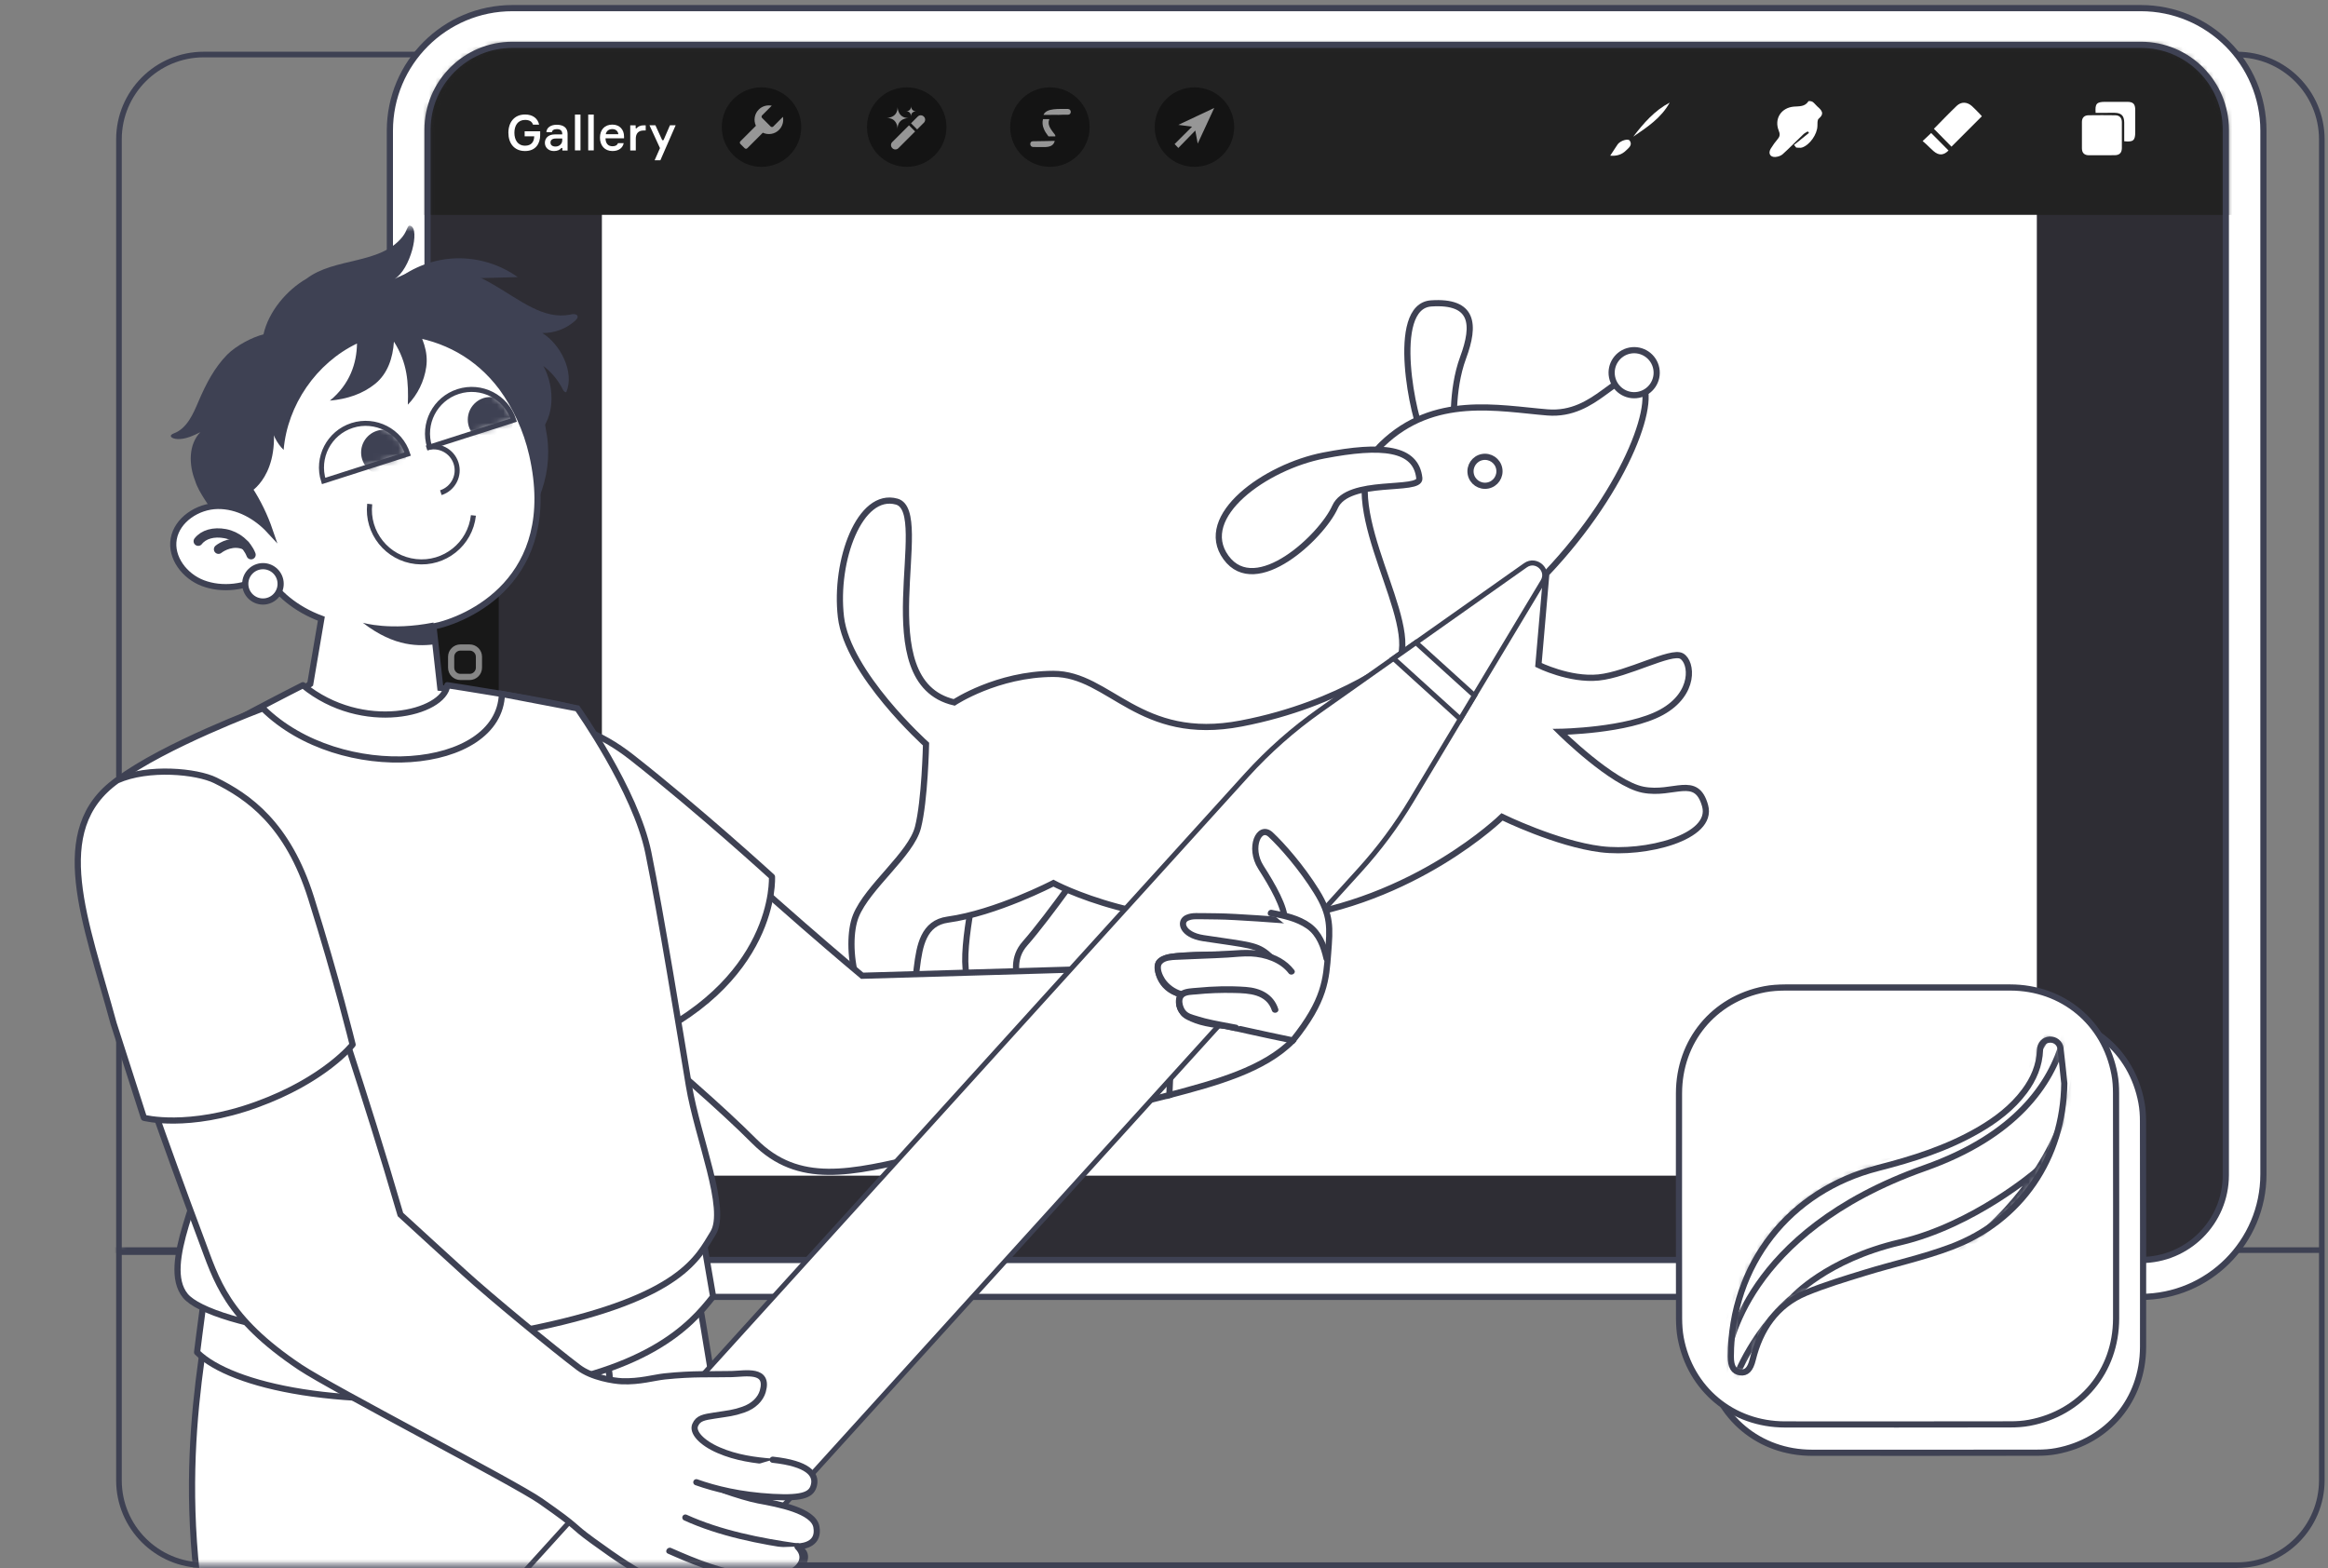 <svg width="377" height="254" viewBox="0 0 377 254" fill="none" xmlns="http://www.w3.org/2000/svg">
<rect x="0" y="0" width="377" height="254" fill="#808080" stroke="none"/>
<mask id="mask0_5287_17355" style="mask-type:luminance" maskUnits="userSpaceOnUse" x="19" y="8" width="357" height="246">
<path d="M362.256 253.492H33.001C25.413 253.492 19.262 247.342 19.262 239.754V22.575C19.262 14.987 25.413 8.836 33.001 8.836H362.256C369.844 8.836 375.995 14.987 375.995 22.575V239.743C375.995 247.331 369.844 253.492 362.256 253.492Z" fill="white"/>
</mask>
<g mask="url(#mask0_5287_17355)">
<path d="M388.771 202.465H8.734V265.558H388.771V202.465Z" stroke="#3E4153" stroke-width="0.91" stroke-miterlimit="10"/>
</g>
<path d="M362.258 253.489H33.002C25.414 253.489 19.264 247.338 19.264 239.75V22.571C19.264 14.983 25.414 8.832 33.002 8.832H362.258C369.846 8.832 375.997 14.983 375.997 22.571V239.739C375.997 247.327 369.846 253.489 362.258 253.489Z" stroke="#3E4153" stroke-width="0.91" stroke-miterlimit="10"/>
<path d="M19.268 202.789H255.427" stroke="#3E4153" stroke-width="0.902" stroke-miterlimit="10"/>
<path d="M346.695 210.041H82.984C72.025 210.041 63.137 201.153 63.137 190.193V21.164C63.137 10.204 72.025 1.316 82.984 1.316H346.695C357.655 1.316 366.542 10.204 366.542 21.164V190.183C366.542 201.153 357.655 210.041 346.695 210.041Z" fill="white" stroke="#3E4153" stroke-miterlimit="10"/>
<path d="M346.716 204.065H82.973C75.385 204.065 69.234 197.914 69.234 190.326V21C69.234 13.412 75.385 7.262 82.973 7.262H346.716C354.304 7.262 360.455 13.412 360.455 21V190.326C360.444 197.925 354.294 204.065 346.716 204.065Z" fill="#2E2D34"/>
<mask id="mask1_5287_17355" style="mask-type:luminance" maskUnits="userSpaceOnUse" x="69" y="7" width="292" height="198">
<path d="M346.716 204.057H82.973C75.385 204.057 69.234 197.906 69.234 190.318V20.993C69.234 13.405 75.385 7.254 82.973 7.254H346.716C354.304 7.254 360.455 13.405 360.455 20.993V190.318C360.444 197.917 354.294 204.057 346.716 204.057Z" fill="white"/>
</mask>
<g mask="url(#mask1_5287_17355)">
<path d="M362.186 1.309H65.121V34.81H362.186V1.309Z" fill="#222222"/>
<path d="M290.531 23.468C291.335 22.824 292.138 22.168 292.952 21.524C292.888 21.439 292.814 21.365 292.751 21.281C292.518 21.429 292.254 21.545 292.053 21.735C290.922 22.813 289.834 23.944 288.671 24.99C288.376 25.254 287.879 25.402 287.477 25.424C286.653 25.466 286.315 24.821 286.748 24.092C287.086 23.532 287.488 22.982 287.911 22.485C288.27 22.052 288.27 21.682 288.058 21.175C287.276 19.252 288.439 17.423 290.531 17.265C291.398 17.201 292.286 17.296 292.856 16.409C292.909 16.324 293.353 16.377 293.533 16.493C293.829 16.694 294.04 17.011 294.304 17.244C295.002 17.846 295.52 18.395 294.516 19.23C294.283 19.431 294.325 20.012 294.315 20.414C294.283 21.746 293.078 23.479 291.831 23.891C291.546 23.986 291.197 23.902 290.88 23.902C290.753 23.764 290.648 23.616 290.531 23.468Z" fill="white"/>
<path d="M340.33 25.147C339.664 25.147 339.009 25.147 338.343 25.147C337.572 25.157 337.149 24.798 337.149 24.005C337.149 22.589 337.139 21.173 337.149 19.757C337.149 19.07 337.53 18.679 338.217 18.668C339.664 18.647 341.102 18.647 342.55 18.668C343.237 18.679 343.606 19.08 343.617 19.757C343.628 21.173 343.628 22.589 343.617 24.005C343.606 24.787 343.184 25.147 342.412 25.136C341.715 25.136 341.017 25.147 340.33 25.147Z" fill="white"/>
<path d="M320.947 18.827C319.278 20.497 317.629 22.146 316.023 23.752C315.114 22.822 314.152 21.85 313.18 20.856C314.374 19.651 315.589 18.373 316.868 17.147C317.597 16.449 318.538 16.481 319.309 17.157C319.753 17.559 320.165 17.992 320.588 18.425C320.725 18.573 320.863 18.732 320.947 18.827Z" fill="white"/>
<path d="M339.37 18.279C339.253 16.799 339.528 16.503 340.892 16.493C342.096 16.493 343.301 16.482 344.495 16.493C345.457 16.503 345.774 16.831 345.785 17.803C345.795 19.008 345.795 20.213 345.785 21.407C345.785 22.749 345.457 23.035 343.999 22.876C343.999 21.872 344.009 20.858 343.999 19.843C343.988 18.723 343.523 18.279 342.392 18.268C341.409 18.279 340.427 18.279 339.37 18.279Z" fill="white"/>
<path d="M315.547 24.375C314.765 25.168 313.994 25.231 313.116 24.47C312.704 24.122 312.334 23.72 311.943 23.361C311.743 23.181 311.531 23.012 311.352 22.843C311.88 22.346 312.345 21.913 312.736 21.543C313.581 22.41 314.543 23.371 315.547 24.375Z" fill="white"/>
<path d="M264.494 22.134C266.153 19.967 267.918 17.917 270.391 16.617C269.028 19.101 266.745 20.601 264.494 22.134Z" fill="white"/>
<path d="M260.762 25.21C261.184 24.565 261.544 24.026 261.893 23.487C261.924 23.434 261.956 23.381 261.998 23.339C262.432 22.779 263.657 22.388 263.922 22.779C264.408 23.498 263.753 23.952 263.33 24.364C262.622 25.072 261.745 25.305 260.762 25.21Z" fill="white"/>
<path d="M87.477 21.259V21.883C87.477 23.204 86.79 24.461 85.025 24.461C83.271 24.461 82.33 23.204 82.33 21.502C82.33 19.801 83.292 18.543 85.036 18.543C86.283 18.543 87.096 19.188 87.308 20.192H86.314C86.166 19.706 85.754 19.42 85.036 19.42C83.852 19.42 83.302 20.35 83.302 21.502C83.302 22.654 83.841 23.595 85.036 23.595C86.029 23.595 86.494 22.992 86.515 22.073H84.962V21.259H87.477Z" fill="white"/>
<path d="M91.071 23.965H90.912C90.669 24.272 90.267 24.462 89.707 24.462C88.767 24.462 88.238 23.828 88.238 23.131C88.238 22.486 88.682 21.767 89.855 21.767H91.049V21.651C91.049 21.207 90.785 20.911 90.193 20.911C89.676 20.911 89.411 21.112 89.38 21.408H88.481C88.524 20.658 89.2 20.203 90.162 20.203C91.219 20.203 91.916 20.668 91.916 21.672V24.378H91.071V23.965ZM91.049 22.739V22.433H90.014C89.443 22.433 89.147 22.676 89.147 23.088C89.147 23.5 89.454 23.733 89.972 23.733C90.574 23.733 91.049 23.289 91.049 22.739Z" fill="white"/>
<path d="M94.006 18.555V24.357H93.107V18.555H94.006Z" fill="white"/>
<path d="M96.154 18.555V24.357H95.256V18.555H96.154Z" fill="white"/>
<path d="M101.058 22.399H98.056C98.078 23.234 98.469 23.688 99.198 23.688C99.684 23.688 99.969 23.498 100.086 23.181H101.005C100.857 23.921 100.244 24.46 99.187 24.46C97.909 24.46 97.158 23.561 97.158 22.293C97.158 21.015 97.919 20.18 99.166 20.18C100.382 20.18 101.058 21.036 101.058 22.093V22.399ZM98.099 21.733H100.138C100.086 21.279 99.758 20.909 99.166 20.909C98.522 20.909 98.194 21.268 98.099 21.733Z" fill="white"/>
<path d="M104.557 21.136H104.218C103.394 21.136 102.961 21.611 102.961 22.467V24.37H102.062V20.301H102.94V20.776H103.098C103.267 20.554 103.605 20.301 104.229 20.301H104.567V21.136H104.557Z" fill="white"/>
<path d="M106.013 25.954L106.879 23.988L105.178 20.289H106.139L107.239 22.699H107.45L108.496 20.289H109.416L106.943 25.954H106.013Z" fill="white"/>
<path d="M123.321 27.021C126.875 27.021 129.757 24.139 129.757 20.584C129.757 17.03 126.875 14.148 123.321 14.148C119.766 14.148 116.885 17.03 116.885 20.584C116.885 24.139 119.766 27.021 123.321 27.021Z" fill="#141414"/>
<path d="M146.835 27.021C150.389 27.021 153.271 24.139 153.271 20.584C153.271 17.03 150.389 14.148 146.835 14.148C143.28 14.148 140.398 17.03 140.398 20.584C140.398 24.139 143.28 27.021 146.835 27.021Z" fill="#141414"/>
<path d="M170.022 27.021C173.577 27.021 176.458 24.139 176.458 20.584C176.458 17.03 173.577 14.148 170.022 14.148C166.467 14.148 163.586 17.03 163.586 20.584C163.586 24.139 166.467 27.021 170.022 27.021Z" fill="#141414"/>
<path d="M193.43 27.021C196.985 27.021 199.866 24.139 199.866 20.584C199.866 17.03 196.985 14.148 193.43 14.148C189.876 14.148 186.994 17.03 186.994 20.584C186.994 24.139 189.876 27.021 193.43 27.021Z" fill="#141414"/>
<path d="M126.788 18.924L125.224 20.488C125.108 20.605 124.918 20.605 124.801 20.488L123.417 19.104C123.301 18.988 123.301 18.797 123.417 18.681L124.981 17.117C124.241 16.969 123.438 17.17 122.867 17.751C122.159 18.459 122.011 19.516 122.413 20.372L119.898 22.887C119.781 23.004 119.781 23.194 119.898 23.31L120.595 24.008C120.711 24.124 120.902 24.124 121.018 24.008L123.533 21.492C124.389 21.894 125.446 21.746 126.154 21.038C126.725 20.467 126.936 19.664 126.788 18.924Z" fill="#969696"/>
<path d="M145.356 17.352C145.356 17.352 145.367 19.116 147.121 19.116C147.121 19.116 145.356 19.106 145.356 20.85C145.356 20.85 145.377 19.106 143.623 19.106C143.613 19.095 145.356 19.127 145.356 17.352Z" fill="#969696"/>
<path d="M147.543 17.223C147.543 17.223 147.543 18.026 148.347 18.026C148.347 18.026 147.533 18.015 147.533 18.819C147.533 18.819 147.543 18.015 146.74 18.015C146.751 18.026 147.543 18.036 147.543 17.223Z" fill="#969696"/>
<path d="M149.624 18.902L149.592 18.87C149.328 18.606 148.895 18.606 148.63 18.87L147.531 19.969L148.525 20.963L149.624 19.863C149.888 19.589 149.888 19.166 149.624 18.902Z" fill="#969696"/>
<path d="M147.203 20.297L144.487 23.013C144.223 23.277 144.223 23.71 144.487 23.975L144.519 24.006C144.783 24.271 145.216 24.271 145.481 24.006L148.197 21.29L147.203 20.297Z" fill="#969696"/>
<path d="M167.286 22.877C166.694 22.845 166.694 23.775 167.286 23.807C167.825 23.838 168.374 23.796 168.913 23.817C170.118 23.86 170.657 23.511 170.805 22.813C170.815 22.803 168.089 22.887 167.286 22.877Z" fill="#969696"/>
<path d="M172.947 17.647C171.531 17.669 169.449 17.457 168.984 18.609C169.745 18.609 170.506 18.599 171.267 18.599C171.288 18.599 171.299 18.609 171.32 18.609C171.859 18.578 172.409 18.567 172.947 18.577C173.55 18.588 173.55 17.669 172.947 17.647Z" fill="#969696"/>
<path d="M193.04 20.517L190.821 20.222L196.634 17.484L193.96 23.255L193.569 21.141L190.821 23.963L190.219 23.329L193.04 20.517Z" fill="#969696"/>
<path d="M169.792 22.087H170.902C170.912 21.992 170.902 21.897 170.838 21.812C170.532 21.41 170.204 21.02 169.982 20.565C169.972 20.555 169.94 20.47 169.94 20.459C169.919 20.407 169.898 20.354 169.887 20.301C169.866 20.238 169.855 20.174 169.834 20.111C169.824 20.079 169.824 20.058 169.824 20.026C169.824 19.91 169.813 19.804 169.824 19.688C169.834 19.667 169.845 19.582 169.855 19.561C169.866 19.54 169.929 19.371 169.887 19.455C169.908 19.403 169.919 19.35 169.929 19.297H168.904C168.767 19.804 168.82 20.343 169.031 20.84C169.211 21.315 169.496 21.696 169.792 22.087Z" fill="#969696"/>
</g>
<mask id="mask2_5287_17355" style="mask-type:luminance" maskUnits="userSpaceOnUse" x="69" y="7" width="292" height="198">
<path d="M346.716 204.057H82.973C75.385 204.057 69.234 197.906 69.234 190.318V20.993C69.234 13.405 75.385 7.254 82.973 7.254H346.716C354.304 7.254 360.455 13.405 360.455 20.993V190.318C360.444 197.917 354.294 204.057 346.716 204.057Z" fill="white"/>
</mask>
<g mask="url(#mask2_5287_17355)">
<path d="M329.849 34.797H97.473V190.405H329.849V34.797Z" fill="white"/>
</g>
<path d="M346.716 204.065H82.973C75.385 204.065 69.234 197.914 69.234 190.326V21C69.234 13.412 75.385 7.262 82.973 7.262H346.716C354.304 7.262 360.455 13.412 360.455 21V190.326C360.444 197.925 354.294 204.065 346.716 204.065Z" stroke="#3E4153" stroke-miterlimit="10" stroke-linecap="round" stroke-linejoin="round"/>
<path d="M80.763 190.425H69.867V47.953H78.216C79.622 47.953 80.763 49.094 80.763 50.5V190.425Z" fill="#181818"/>
<path d="M77.687 96.051H72.942C71.874 96.051 71.008 95.185 71.008 94.117V51.125C71.008 50.058 71.874 49.191 72.942 49.191H77.687C78.754 49.191 79.621 50.058 79.621 51.125V94.117C79.61 95.185 78.754 96.051 77.687 96.051Z" fill="#252525"/>
<path d="M77.687 166.7H72.942C71.874 166.7 71.008 165.833 71.008 164.766V121.774C71.008 120.706 71.874 119.84 72.942 119.84H77.687C78.754 119.84 79.621 120.706 79.621 121.774V164.766C79.61 165.844 78.754 166.7 77.687 166.7Z" fill="#252525"/>
<path d="M78.184 76.011H72.445C71.653 76.011 71.008 75.366 71.008 74.574V73.136C71.008 72.344 71.653 71.699 72.445 71.699H78.184C78.976 71.699 79.621 72.344 79.621 73.136V74.574C79.61 75.377 78.976 76.011 78.184 76.011Z" fill="#868686"/>
<path d="M78.184 124.152H72.445C71.653 124.152 71.008 123.507 71.008 122.714V121.277C71.008 120.484 71.653 119.84 72.445 119.84H78.184C78.976 119.84 79.621 120.484 79.621 121.277V122.714C79.61 123.518 78.976 124.152 78.184 124.152Z" fill="#868686"/>
<path d="M76.06 109.634H74.559C73.735 109.634 73.059 108.957 73.059 108.133V106.368C73.059 105.544 73.735 104.867 74.559 104.867H76.06C76.884 104.867 77.561 105.544 77.561 106.368V108.133C77.561 108.957 76.884 109.634 76.06 109.634Z" stroke="#868686" stroke-miterlimit="10"/>
<path d="M73.789 171.59H75.068C75.956 171.59 76.685 172.308 76.685 173.207C76.685 174.095 75.966 174.824 75.068 174.824H73.789" stroke="#868686" stroke-miterlimit="10"/>
<path d="M73.791 170.66V172.51L72.734 171.59L73.791 170.66Z" fill="#868686"/>
<path d="M75.638 179.723H74.359C73.471 179.723 72.742 180.441 72.742 181.34C72.742 182.227 73.461 182.957 74.359 182.957H75.638" stroke="#868686" stroke-miterlimit="10"/>
<path d="M75.639 178.793V180.632L76.695 179.723L75.639 178.793Z" fill="#868686"/>
<path d="M177.029 138.1C177.029 138.1 169.885 148.383 165.964 152.832C162.044 157.282 167.888 162.819 163.946 164.922C160.004 167.015 156.432 162.006 156.316 155.76C156.199 149.514 159.423 136.938 159.423 136.938L177.029 138.1Z" fill="white" stroke="#3E4153" stroke-miterlimit="10"/>
<path d="M230.494 70.666C228.972 68.277 224.913 49.592 231.772 49.138C238.631 48.684 238.938 52.53 236.94 57.92C234.943 63.3 235.503 69.704 235.503 69.704L230.494 70.666Z" fill="white" stroke="#3E4153" stroke-miterlimit="10"/>
<path d="M226.9 106.117C228.834 98.138 215.37 80.108 223.793 71.96C232.216 63.822 242.658 66.147 250.594 66.792C258.542 67.437 261.976 59.384 265.443 61.54C268.899 63.696 263.773 78.808 250.415 92.896L249.136 107.692C249.136 107.692 254.177 110.196 258.869 109.721C263.562 109.256 270.611 105.282 272.323 106.254C274.035 107.227 274.584 112.331 269.078 115.354C263.583 118.366 252.624 118.524 252.624 118.524C252.624 118.524 261.11 126.926 266.066 127.898C271.034 128.87 274.701 125.341 276.127 130.498C277.554 135.655 266.362 138.424 259.239 137.536C252.116 136.649 243.239 132.305 243.239 132.305C243.239 132.305 229.172 146.107 207.529 148.749C185.885 151.381 170.592 143.032 170.592 143.032C170.592 143.032 161.313 147.862 153.482 148.94C145.651 150.018 150.872 163.566 144.721 164.317C138.57 165.067 136.689 153.051 138.602 148.337C140.515 143.624 147.543 138.361 148.652 134.017C149.773 129.674 149.963 120.511 149.963 120.511C149.963 120.511 137.249 109.065 136.182 99.924C135.114 90.793 139.247 79.569 145.218 81.239C151.189 82.909 140.208 110.439 154.528 113.758C154.528 113.758 161.461 109.161 170.582 109.139C179.702 109.118 184.479 120.363 201.018 117.171C217.558 114.001 226.9 106.117 226.9 106.117Z" fill="white" stroke="#3E4153" stroke-miterlimit="10"/>
<path d="M242.785 75.886C242.542 74.618 241.316 73.783 240.037 74.026C238.769 74.269 237.934 75.496 238.177 76.774C238.42 78.042 239.646 78.877 240.925 78.634C242.203 78.391 243.028 77.155 242.785 75.886Z" fill="white" stroke="#3E4153" stroke-miterlimit="10"/>
<path d="M268.222 59.673C267.841 57.697 265.928 56.397 263.952 56.777C261.976 57.157 260.676 59.07 261.056 61.047C261.437 63.023 263.35 64.323 265.326 63.942C267.313 63.562 268.602 61.649 268.222 59.673Z" fill="white" stroke="#3E4153" stroke-miterlimit="10"/>
<path d="M229.849 77.458C230.092 79.73 218.319 77.352 216.194 82.108C214.07 86.864 203.386 96.957 198.535 90.288C193.684 83.619 204.95 75.587 214.377 73.77C223.793 71.952 229.32 72.501 229.849 77.458Z" fill="white" stroke="#3E4153" stroke-miterlimit="10"/>
<path d="M311.732 164.516C317.788 164.516 323.843 164.506 329.899 164.516C338.417 164.527 345.234 170.192 346.787 178.562C346.977 179.566 347.041 180.601 347.041 181.616C347.062 193.791 347.062 205.965 347.051 218.14C347.041 226.658 341.376 233.454 332.995 235.018C331.991 235.208 330.956 235.271 329.941 235.271C317.767 235.292 305.592 235.292 293.417 235.282C284.92 235.271 278.072 229.575 276.529 221.226C276.349 220.222 276.286 219.186 276.275 218.172C276.254 205.997 276.254 193.822 276.265 181.648C276.275 173.204 281.866 166.408 290.13 164.802C291.219 164.59 292.35 164.527 293.459 164.516C299.557 164.506 305.645 164.516 311.732 164.516Z" fill="white" stroke="#3E4153" stroke-miterlimit="10"/>
<path d="M307.367 159.93C313.422 159.93 319.478 159.92 325.534 159.93C334.052 159.941 340.868 165.606 342.422 173.976C342.612 174.98 342.676 176.015 342.676 177.03C342.697 189.205 342.697 201.379 342.686 213.554C342.676 222.072 337.011 228.868 328.63 230.432C327.626 230.622 326.591 230.685 325.576 230.685C313.401 230.706 301.227 230.706 289.052 230.696C280.555 230.685 273.707 224.989 272.164 216.64C271.984 215.636 271.921 214.6 271.91 213.586C271.889 201.411 271.889 189.236 271.9 177.062C271.91 168.618 277.501 161.822 285.765 160.216C286.854 160.004 287.984 159.941 289.094 159.93C295.192 159.92 301.279 159.93 307.367 159.93Z" fill="white" stroke="#3E4153" stroke-miterlimit="10"/>
<path d="M334.295 175.453C334.147 187.522 327.309 197.688 315.98 201.958C311.446 203.67 306.648 204.695 301.998 206.132C298.775 207.126 295.531 208.098 292.423 209.387C287.657 211.385 285.057 215.274 283.842 220.188C283.451 221.795 282.817 222.397 281.813 222.26C280.745 222.112 280.291 221.34 280.291 219.67C280.354 204.843 289.75 192.827 304.133 189.16C309.766 187.722 315.283 185.979 320.356 183.051C323.23 181.392 325.84 179.416 327.848 176.731C329.328 174.744 330.269 172.557 330.364 170.042C330.395 169.08 331.03 168.435 331.917 168.372C332.784 168.308 333.576 168.911 333.682 169.809C333.915 171.69 334.094 173.571 334.295 175.453Z" fill="white"/>
<mask id="mask3_5287_17355" style="mask-type:luminance" maskUnits="userSpaceOnUse" x="280" y="168" width="55" height="55">
<path d="M334.297 175.449C334.149 187.518 327.311 197.684 315.982 201.954C311.448 203.666 306.65 204.691 302 206.128C298.777 207.122 295.532 208.094 292.425 209.383C287.659 211.381 285.059 215.27 283.844 220.184C283.453 221.791 282.819 222.393 281.815 222.256C280.747 222.108 280.293 221.336 280.293 219.666C280.356 204.839 289.752 192.823 304.135 189.156C309.768 187.718 315.285 185.975 320.357 183.047C323.232 181.388 325.842 179.412 327.85 176.727C329.33 174.741 330.271 172.553 330.366 170.038C330.397 169.076 331.031 168.431 331.919 168.368C332.786 168.304 333.578 168.907 333.684 169.805C333.917 171.686 334.096 173.567 334.297 175.449Z" fill="white"/>
</mask>
<g mask="url(#mask3_5287_17355)">
<path d="M334.392 155.598C334.392 155.598 342.889 174.948 326.001 194.796C326.001 194.796 316.807 205.935 303.554 209.581C290.301 213.227 280.177 224.936 278.158 236.234L277.693 226.511L280.959 211.578L291.517 198.357L303.1 191.836L312.875 188.222L316.976 185.517C316.955 185.527 338.768 173.247 334.392 155.598Z" fill="white" stroke="#3E4153" stroke-miterlimit="10"/>
<path d="M334.391 155.598C334.391 155.598 341.26 178.7 311.711 189.163C282.162 199.625 279.89 219.103 279.89 219.103C279.89 219.103 277.776 228.223 278.146 236.223C278.146 236.223 269.713 200.724 305.043 187.514C337.804 175.255 334.391 155.598 334.391 155.598Z" fill="white" stroke="#3E4153" stroke-miterlimit="10"/>
<path d="M329.784 189.684C329.784 189.684 319.66 198.413 307.696 201.203C295.733 203.993 290.259 210.144 290.259 210.144C290.259 210.144 278.961 218.916 278.137 236.226C278.137 236.226 283.03 215.787 303.532 209.573C321.467 204.152 329.784 189.684 329.784 189.684Z" fill="white" stroke="#3E4153" stroke-miterlimit="10"/>
</g>
<path d="M334.295 175.453C334.147 187.522 327.309 197.688 315.98 201.958C311.446 203.67 306.648 204.695 301.998 206.132C298.775 207.126 295.531 208.098 292.423 209.387C287.657 211.385 285.057 215.274 283.842 220.188C283.451 221.795 282.817 222.397 281.813 222.26C280.745 222.112 280.291 221.34 280.291 219.67C280.354 204.843 289.75 192.827 304.133 189.16C309.766 187.722 315.283 185.979 320.356 183.051C323.23 181.392 325.84 179.416 327.848 176.731C329.328 174.744 330.269 172.557 330.364 170.042C330.395 169.08 331.03 168.435 331.917 168.372C332.784 168.308 333.576 168.911 333.682 169.809C333.915 171.69 334.094 173.571 334.295 175.453Z" stroke="#3E4153" stroke-miterlimit="10" stroke-linecap="round" stroke-linejoin="round"/>
<mask id="mask4_5287_17355" style="mask-type:luminance" maskUnits="userSpaceOnUse" x="0" y="36" width="261" height="218">
<path d="M260.995 36.547H0V253.493H260.995V36.547Z" fill="white"/>
</mask>
<g mask="url(#mask4_5287_17355)">
<path d="M13.973 342.325C16.509 356.656 37.255 376.239 48.531 382.665C48.531 382.665 86.905 349.279 104.363 334.494C121.822 319.72 126.24 311.36 125.099 291.915C123.999 273.145 112.068 203.859 112.068 203.859H45.001C45.001 203.859 36.208 231.009 44.589 258.899C51.385 281.505 55.189 296.945 55.189 296.945C55.189 296.945 36.969 309.437 13.973 342.325Z" fill="white" stroke="#3E4153" stroke-miterlimit="10"/>
<path d="M96.697 205.426C97.004 207.465 98.114 217.125 98.114 217.125C100.407 241.326 102.594 247.604 100.851 255.34C99.244 262.474 96.401 260.635 99.487 289.983C102.584 319.331 103.461 332.425 101.474 355.253C98.6 388.374 95.323 419.973 95.323 419.973C81.109 425.659 56.886 425.934 43.137 420.396C43.137 420.396 40.41 384.76 42.387 366.212C43.613 354.693 45.494 344.093 46.815 336.663C47.703 331.654 47.65 326.528 46.678 321.54C44.596 310.887 39.438 292.16 34.735 271.837C27.274 239.625 33.383 218.562 34.735 205.426H96.697Z" fill="white" stroke="#3E4153" stroke-miterlimit="10"/>
<path d="M98.114 217.125C100.407 241.326 102.595 247.604 100.851 255.34C99.244 262.474 96.401 260.635 99.487 289.983C102.584 319.331 104.93 329.963 101.474 355.253" fill="white"/>
<path d="M98.114 217.125C100.407 241.326 102.595 247.604 100.851 255.34C99.244 262.474 96.401 260.635 99.487 289.983C102.584 319.331 104.93 329.963 101.474 355.253" stroke="#3E4153" stroke-miterlimit="10"/>
<path d="M209.372 168.501C204.712 173.256 196.881 175.381 189.367 177.357L186.957 161.05L205.832 157.562L209.372 168.501Z" fill="white" stroke="#3E4153" stroke-miterlimit="10"/>
<path d="M88.903 156.167C89.516 156.674 111.371 174.016 122.162 184.838C129.359 192.057 137.739 190.017 149.608 187.206C158.548 185.092 189.366 177.356 189.366 177.356L190.264 156.547L139.621 158.027C139.621 158.027 123.884 144.922 110.378 131.976C101.68 123.637 94.198 115.88 76.549 118.607L88.903 156.167Z" fill="white" stroke="#3E4153" stroke-miterlimit="10"/>
<path d="M102.293 122.644C113.389 131.363 125.014 141.994 125.014 141.994C125.014 141.994 126.029 159.369 102.049 169.409L86.028 157.488L71.877 119.241C82.371 116.102 91.862 114.453 102.293 122.644Z" fill="white" stroke="#3E4153" stroke-miterlimit="10" stroke-linecap="round" stroke-linejoin="round"/>
<path d="M88.575 70.549C90.657 84.235 76.517 97.065 62.091 98.47C47.665 99.876 34.877 89.857 33.535 76.076C32.193 62.295 43.596 49.846 57.916 47.626C72.585 45.364 85.521 50.448 88.575 70.549Z" fill="#3E4153"/>
<path d="M36.008 90.627C38.724 86.58 32.774 81.729 31.601 77.871C30.576 75.282 30.502 72.016 32.436 69.998C31.274 70.569 30.037 71.16 28.748 71.108C27.691 71.055 27.215 70.505 28.209 70.167C30.301 69.353 31.295 67.018 32.172 64.946C33.335 62.23 34.719 59.535 36.801 57.432C38.27 55.942 40.944 54.568 42.666 54.156C43.491 50.436 46.46 46.959 49.642 45.131C54.196 41.664 61.541 42.869 65.156 38.378C66.033 37.279 65.938 36.391 66.466 36.56C68.094 37.088 66.434 43.683 63.898 45.173C77.436 38.282 83.661 52.655 92.348 50.954C93.246 50.669 94.039 51.123 93.162 51.926C91.725 53.237 89.769 53.976 87.814 53.934C90.731 55.72 93.088 60.254 91.703 63.509C91.45 63.572 91.249 63.287 91.133 63.055C90.393 61.575 89.304 60.275 87.994 59.271C89.939 62.79 90.002 68.444 86.324 70.822C85.003 68.117 81.135 65.337 81.135 65.337L38.883 90.891C38.217 91.494 37.425 91.938 36.558 92.181C36.177 92.287 35.691 92.318 35.48 91.991C35.184 91.547 35.67 91.029 36.008 90.627Z" fill="#3E4153"/>
<path d="M83.839 44.878C80.975 42.827 77.424 41.739 73.905 41.834C70.375 41.929 66.898 43.208 64.15 45.416" fill="#3E4153"/>
<path d="M46.913 57.41C47.326 61.067 46.3 63.233 43.024 65.03C45.941 75.894 40.393 79.181 40.393 79.181C41.767 81.294 42.866 83.567 43.679 85.934C41.534 83.609 38.48 81.886 35.236 81.939C31.98 81.992 28.683 84.201 28.134 87.266C27.595 90.299 29.888 93.332 32.879 94.452C35.87 95.572 39.79 95.287 43.141 93.141C44.747 95.963 47.843 98.648 52.039 100.201L50.242 110.759L43.13 115.927C43.13 115.927 56.435 153.909 89.345 147.875C121.653 141.957 80.172 112.577 80.172 112.577L71.305 111.404L70.195 101.469C75.554 100.402 90.814 93.966 86.185 73.622C85.255 69.543 83.522 65.875 81.282 62.789C73.408 52.263 59.617 51.492 46.913 57.41Z" fill="white" stroke="#3E4153" stroke-miterlimit="10"/>
<path d="M39.719 94.555C39.719 96.141 40.998 97.419 42.583 97.419C44.168 97.419 45.447 96.141 45.447 94.555C45.447 92.97 44.168 91.691 42.583 91.691C40.998 91.702 39.719 92.981 39.719 94.555Z" fill="white" stroke="#3E4153" stroke-miterlimit="10"/>
<path d="M32.098 87.656C32.954 86.547 34.602 86.071 36.483 86.431C38.365 86.79 39.992 88.132 40.658 89.844" stroke="#3E4153" stroke-width="1.5" stroke-miterlimit="10" stroke-linecap="round" stroke-linejoin="round"/>
<path d="M35.385 88.956C35.903 88.533 37.763 87.434 39.718 88.311" stroke="#3E4153" stroke-width="1.5" stroke-miterlimit="10" stroke-linecap="round" stroke-linejoin="round"/>
<path d="M58.75 100.856C58.75 100.856 63.199 102.209 70.195 100.824L70.587 104.333C67.944 104.65 63.981 104.893 58.75 100.856Z" fill="#3E4153"/>
<path d="M75.788 56.735C73.167 54.886 70.271 53.448 67.217 52.497C68.422 54.706 69.394 56.925 69.024 59.451C68.697 61.723 67.65 63.89 66.044 65.538C66.171 62.008 66.002 58.785 63.793 55.329C63.624 57.95 62.789 60.518 60.749 62.167C58.709 63.816 56.215 64.629 53.425 64.883C56.659 62.23 57.769 58.838 57.811 55.636C51.227 58.796 46.545 65.591 45.932 72.862C44.759 71.742 44.115 70.188 43.671 68.635C42.931 66.035 42.699 63.234 43.459 60.645C43.956 58.965 44.854 57.432 45.943 56.069C48.448 52.962 51.988 50.785 55.772 49.506C59.555 48.227 63.581 47.805 67.576 47.805C68.961 47.805 70.356 47.858 71.709 48.122C75.968 48.978 79.91 52.18 82.33 55.699C84.634 59.039 85.659 63.234 85.173 67.261C82.921 63.087 79.666 59.472 75.788 56.735Z" fill="#3E4153"/>
<path d="M74.202 63.409C77.965 62.205 81.991 64.276 83.196 68.038L69.573 72.403C68.368 68.641 70.44 64.614 74.202 63.409Z" fill="white"/>
<mask id="mask5_5287_17355" style="mask-type:luminance" maskUnits="userSpaceOnUse" x="69" y="63" width="15" height="10">
<path d="M74.202 63.405C77.965 62.201 81.991 64.272 83.196 68.034L69.573 72.399C68.368 68.637 70.44 64.61 74.202 63.405Z" fill="white"/>
</mask>
<g mask="url(#mask5_5287_17355)">
<path d="M79.432 71.648C81.463 71.648 83.109 70.002 83.109 67.971C83.109 65.94 81.463 64.293 79.432 64.293C77.4 64.293 75.754 65.94 75.754 67.971C75.754 70.002 77.4 71.648 79.432 71.648Z" fill="#3E4153"/>
</g>
<path d="M74.202 63.409C77.965 62.205 81.991 64.276 83.196 68.038L69.573 72.403C68.368 68.641 70.44 64.614 74.202 63.409Z" stroke="#3E4153" stroke-width="0.815" stroke-miterlimit="10"/>
<path d="M57.029 68.905C60.792 67.701 64.818 69.772 66.023 73.534L52.401 77.899C51.196 74.126 53.278 70.11 57.029 68.905Z" fill="white"/>
<mask id="mask6_5287_17355" style="mask-type:luminance" maskUnits="userSpaceOnUse" x="52" y="68" width="15" height="10">
<path d="M57.029 68.905C60.792 67.701 64.818 69.772 66.023 73.534L52.401 77.899C51.196 74.126 53.278 70.11 57.029 68.905Z" fill="white"/>
</mask>
<g mask="url(#mask6_5287_17355)">
<path d="M62.156 76.957C64.188 76.957 65.834 75.311 65.834 73.279C65.834 71.248 64.188 69.602 62.156 69.602C60.125 69.602 58.478 71.248 58.478 73.279C58.478 75.311 60.125 76.957 62.156 76.957Z" fill="#3E4153"/>
</g>
<path d="M57.029 68.905C60.792 67.701 64.818 69.772 66.023 73.534L52.401 77.899C51.196 74.126 53.278 70.11 57.029 68.905Z" stroke="#3E4153" stroke-width="0.815" stroke-miterlimit="10"/>
<path d="M69.076 72.555C71.074 71.91 73.208 73.019 73.853 75.017C74.498 77.014 73.388 79.149 71.391 79.794" stroke="#3E4153" stroke-width="0.815" stroke-miterlimit="10"/>
<path d="M76.664 83.478C76.157 88.118 71.982 91.468 67.343 90.95C62.703 90.443 59.353 86.268 59.871 81.629" stroke="#3E4153" stroke-width="0.815" stroke-miterlimit="10"/>
<path d="M30.966 166.689C26.157 147.624 16.16 131.211 29.116 121.974C33.608 118.772 49.059 110.973 49.059 110.973C58.75 118.899 71.929 115.496 72.436 110.973C72.436 110.973 89.821 113.625 93.086 114.735C97.324 120.738 103.993 139.169 105.314 148.311C107.787 165.442 115.481 209.987 115.481 209.987C111.792 214.68 104.807 222.606 81.208 225.48C55.527 228.609 37.413 224.455 31.917 219.013C31.917 219.013 34.041 201.765 35.383 194.832C37.36 184.623 35.848 186.039 30.966 166.689Z" fill="white" stroke="#3E4153" stroke-miterlimit="10" stroke-linecap="round" stroke-linejoin="round"/>
<path d="M81.282 112.391C80.869 125.009 55.146 127.102 42.58 114.726C42.58 114.726 26.665 120.634 18.981 126.394C16.212 128.476 18.548 133.781 24.033 150.585C29.529 167.388 33.904 182.311 33.661 185.407C33.09 192.752 25.904 204.789 30.004 209.841C34.115 214.882 63.548 219.966 86.999 215.009C110.45 210.052 113.039 203.616 115.47 199.727C117.901 195.838 112.965 184.287 111.56 175.832C110.154 167.378 107.037 148.101 104.986 138.061C102.936 128.021 93.499 114.726 93.499 114.726L81.282 112.391Z" fill="white" stroke="#3E4153" stroke-miterlimit="10"/>
<path d="M-76.459 432.498L201.879 125.541C205.43 121.631 209.393 118.122 213.705 115.079L247.027 91.554C248.77 90.317 250.969 92.357 249.859 94.185L228.574 129.642C226.154 133.679 223.343 137.462 220.172 140.95L-58.746 448.562C-63.185 453.455 -70.742 453.825 -75.635 449.386C-80.517 444.948 -80.887 437.391 -76.459 432.498Z" fill="white" stroke="#3E4153" stroke-width="0.815" stroke-miterlimit="10"/>
<path d="M225.666 106.634L229.302 104.066L238.771 112.648L236.488 116.452L225.666 106.634Z" fill="white" stroke="#3E4153" stroke-width="0.815" stroke-miterlimit="10"/>
<path d="M198.559 166.158C198.559 166.158 204.224 167.447 209.37 168.504C214.602 162.015 214.76 158.548 215.077 154.395C215.394 150.242 215.595 148.244 213.186 144.366C210.776 140.487 207.627 136.904 205.767 135.171C203.917 133.47 202.152 137.264 204.192 140.466C206.094 143.436 208.113 146.965 208.039 149.047C208.039 149.047 199.996 148.434 197.175 148.413C193.423 148.382 193.201 148.287 192.324 148.614C190.897 149.153 191.373 151.415 194.881 151.943C202.385 153.074 203.547 153.021 205.46 154.701C205.46 154.701 203.579 154.511 198.105 154.575C190.982 154.67 188.646 154.797 187.695 155.853C187.188 156.424 187.494 160.155 191.235 161.011C190.168 163.674 191.986 165.608 198.559 166.158Z" fill="white" stroke="#3E4153" stroke-miterlimit="10"/>
<path d="M205.82 147.863C210.386 148.698 212.024 149.84 212.912 150.875C213.852 151.974 214.423 153.327 214.835 155.177" fill="white"/>
<path d="M205.684 148.369C207.703 148.739 209.911 149.193 211.634 150.409C213.219 151.529 213.917 153.495 214.329 155.323C214.477 155.989 215.502 155.704 215.344 155.038C214.868 152.966 214.033 150.874 212.268 149.574C210.472 148.253 208.104 147.746 205.959 147.355C205.293 147.228 205.008 148.253 205.684 148.369Z" fill="#3E4153"/>
<path d="M209.127 157.355C207.89 155.675 206.041 154.966 204.075 154.554C202.109 154.132 200.091 154.501 198.093 154.586C195.546 154.692 192.999 154.808 190.463 154.914C189.438 154.956 187.863 155.157 187.536 156.182C187.345 156.752 187.726 157.947 188.011 158.486C188.624 159.638 190.03 160.716 191.234 161.022" fill="white"/>
<path d="M209.582 157.09C208.356 155.494 206.633 154.628 204.699 154.152C202.258 153.56 199.774 153.983 197.301 154.089C194.828 154.195 192.313 154.163 189.851 154.427C188.255 154.596 186.701 155.283 187.008 157.143C187.356 159.236 189.058 160.958 191.076 161.529C191.732 161.719 192.007 160.694 191.362 160.514C190.294 160.208 189.28 159.468 188.656 158.549C188.286 157.989 187.663 156.678 188.202 156.086C188.709 155.526 189.766 155.484 190.464 155.452C191.869 155.378 193.275 155.336 194.68 155.272C196.065 155.209 197.46 155.177 198.855 155.082C200.102 154.998 201.349 154.85 202.607 154.903C204.805 155.008 207.299 155.822 208.683 157.629C209.074 158.158 209.994 157.629 209.582 157.09Z" fill="#3E4153"/>
<path d="M206.485 163.517C206.115 162.302 205.217 161.403 204.266 160.938C203.304 160.473 202.29 160.389 201.286 160.336C199.51 160.241 197.735 160.251 195.97 160.346C194.638 160.42 192.577 160.568 191.785 160.833C190.273 161.34 191.003 164.236 192.598 164.722C194.85 165.398 194.987 165.451 195.938 165.631C197.323 165.905 198.707 166.18 200.091 166.455" fill="white"/>
<path d="M206.996 163.378C206.214 161 204.111 160.007 201.744 159.838C199.123 159.647 196.47 159.721 193.87 159.975C193.057 160.049 192.021 160.059 191.292 160.482C190.668 160.852 190.404 161.571 190.425 162.258C190.446 163.019 190.731 163.769 191.207 164.361C191.82 165.122 192.687 165.312 193.585 165.576C195.667 166.2 197.812 166.548 199.947 166.971C200.613 167.098 200.898 166.083 200.232 165.957C198.541 165.618 196.829 165.354 195.16 164.931C194.536 164.773 193.923 164.572 193.31 164.392C192.539 164.16 192.01 163.896 191.683 163.124C191.492 162.68 191.323 161.941 191.672 161.528C192.053 161.085 193.152 161.106 193.669 161.053C195.73 160.842 197.812 160.768 199.884 160.82C202.272 160.873 205.083 160.989 205.971 163.663C206.193 164.308 207.218 164.023 206.996 163.378Z" fill="#3E4153"/>
<path d="M132.21 247.299C131.745 244.646 126.07 243.6 122.804 242.997C121.515 242.754 119.264 242.088 117.139 241.338C119.982 242.004 123.723 242.564 126.038 242.395C128.743 242.205 131.576 242.025 131.333 239.679C131.1 237.333 127.518 236.91 125.097 236.73C122.255 236.519 119.2 236.096 116.389 234.87C113.578 233.655 112.088 231.953 112.574 230.802C113.06 229.65 114.022 229.523 115.702 229.259C118.006 228.899 118.704 228.878 120.384 228.297C122.064 227.716 123.163 226.585 123.523 225.338C124.58 221.628 120.68 222.484 118.524 222.537C115.131 222.622 112.384 222.421 107.628 222.918C105.916 223.097 103.601 223.816 100.706 223.7C99.427 223.647 95.855 223.108 93.699 221.48C89.767 218.521 79.463 210.045 75.225 206.177C71.389 202.679 68.673 200.217 64.847 196.698C58.855 176.121 53.645 161.642 49.967 149.204C46.289 136.765 40.572 130.434 32.54 129.938L21.264 169.199C21.264 169.199 26.611 184.861 32.572 200.703C35.066 207.319 36.567 213.385 48.593 221.427C53.814 224.915 83.289 240.133 87.548 243.103C94.375 247.869 92.04 246.675 96.024 249.571C100.008 252.467 103.084 254.549 106.793 256.313C110.016 257.846 117.044 261.323 118.64 258.089C119.38 256.588 117.668 254.95 114.328 253.196C113.779 252.91 113.208 252.593 112.627 252.276C115.153 253.323 117.964 254.168 119.634 254.475C123.861 255.246 128.574 255.996 129.832 253.745C130.815 251.97 130.329 251.283 129.177 250.469C130.403 250.406 132.675 249.951 132.21 247.299Z" fill="white" stroke="#3E4153" stroke-miterlimit="10"/>
<path d="M34.877 126.386C40.193 129.017 46.587 133.393 50.381 145.441C54.556 158.693 57.102 169.177 57.102 169.177C57.102 169.177 52.611 174.894 41.514 178.91C30.418 182.926 23.305 181.035 23.305 181.035L18.401 165.774C13.91 149.203 7.685 134.407 18.972 126.386C24.003 124.135 31.865 124.896 34.877 126.386Z" fill="white" stroke="#3E4153" stroke-miterlimit="10" stroke-linecap="round" stroke-linejoin="round"/>
<path d="M110.99 245.777C116.581 248.324 123.102 249.614 129.189 250.47L110.99 245.777Z" fill="white"/>
<path d="M110.99 245.777C116.581 248.324 123.102 249.614 129.189 250.47" stroke="#3E4153" stroke-miterlimit="10" stroke-linecap="round" stroke-linejoin="round"/>
<path d="M108.434 251.156C110.505 252.075 113.136 253.333 116.275 254.199C121.39 255.616 125.195 255.88 127.689 254.886C129.697 254.094 131.008 252.223 129.19 250.469" fill="white"/>
<path d="M108.168 251.622C111.941 253.292 115.692 254.814 119.772 255.574C122.72 256.124 126.62 256.61 129.188 254.655C129.854 254.148 130.414 253.44 130.541 252.584C130.678 251.622 130.213 250.787 129.558 250.111C129.083 249.624 128.332 250.375 128.808 250.861C130.53 252.615 128.501 254.179 126.768 254.644C125.098 255.099 123.302 255.014 121.6 254.803C117.045 254.232 112.86 252.552 108.696 250.713C108.083 250.428 107.544 251.347 108.168 251.622Z" fill="#3E4153"/>
<path d="M112.766 240.056C115.841 241.145 119.846 242.138 125.099 242.434C130.351 242.73 131.482 241.959 131.82 240.479C132.211 238.777 130.89 237.034 125.131 236.41" fill="white"/>
<path d="M112.766 240.056C115.841 241.145 119.846 242.138 125.099 242.434C130.351 242.73 131.482 241.959 131.82 240.479C132.211 238.777 130.89 237.034 125.131 236.41" stroke="#3E4153" stroke-miterlimit="10" stroke-linecap="round" stroke-linejoin="round"/>
</g>
</svg>
